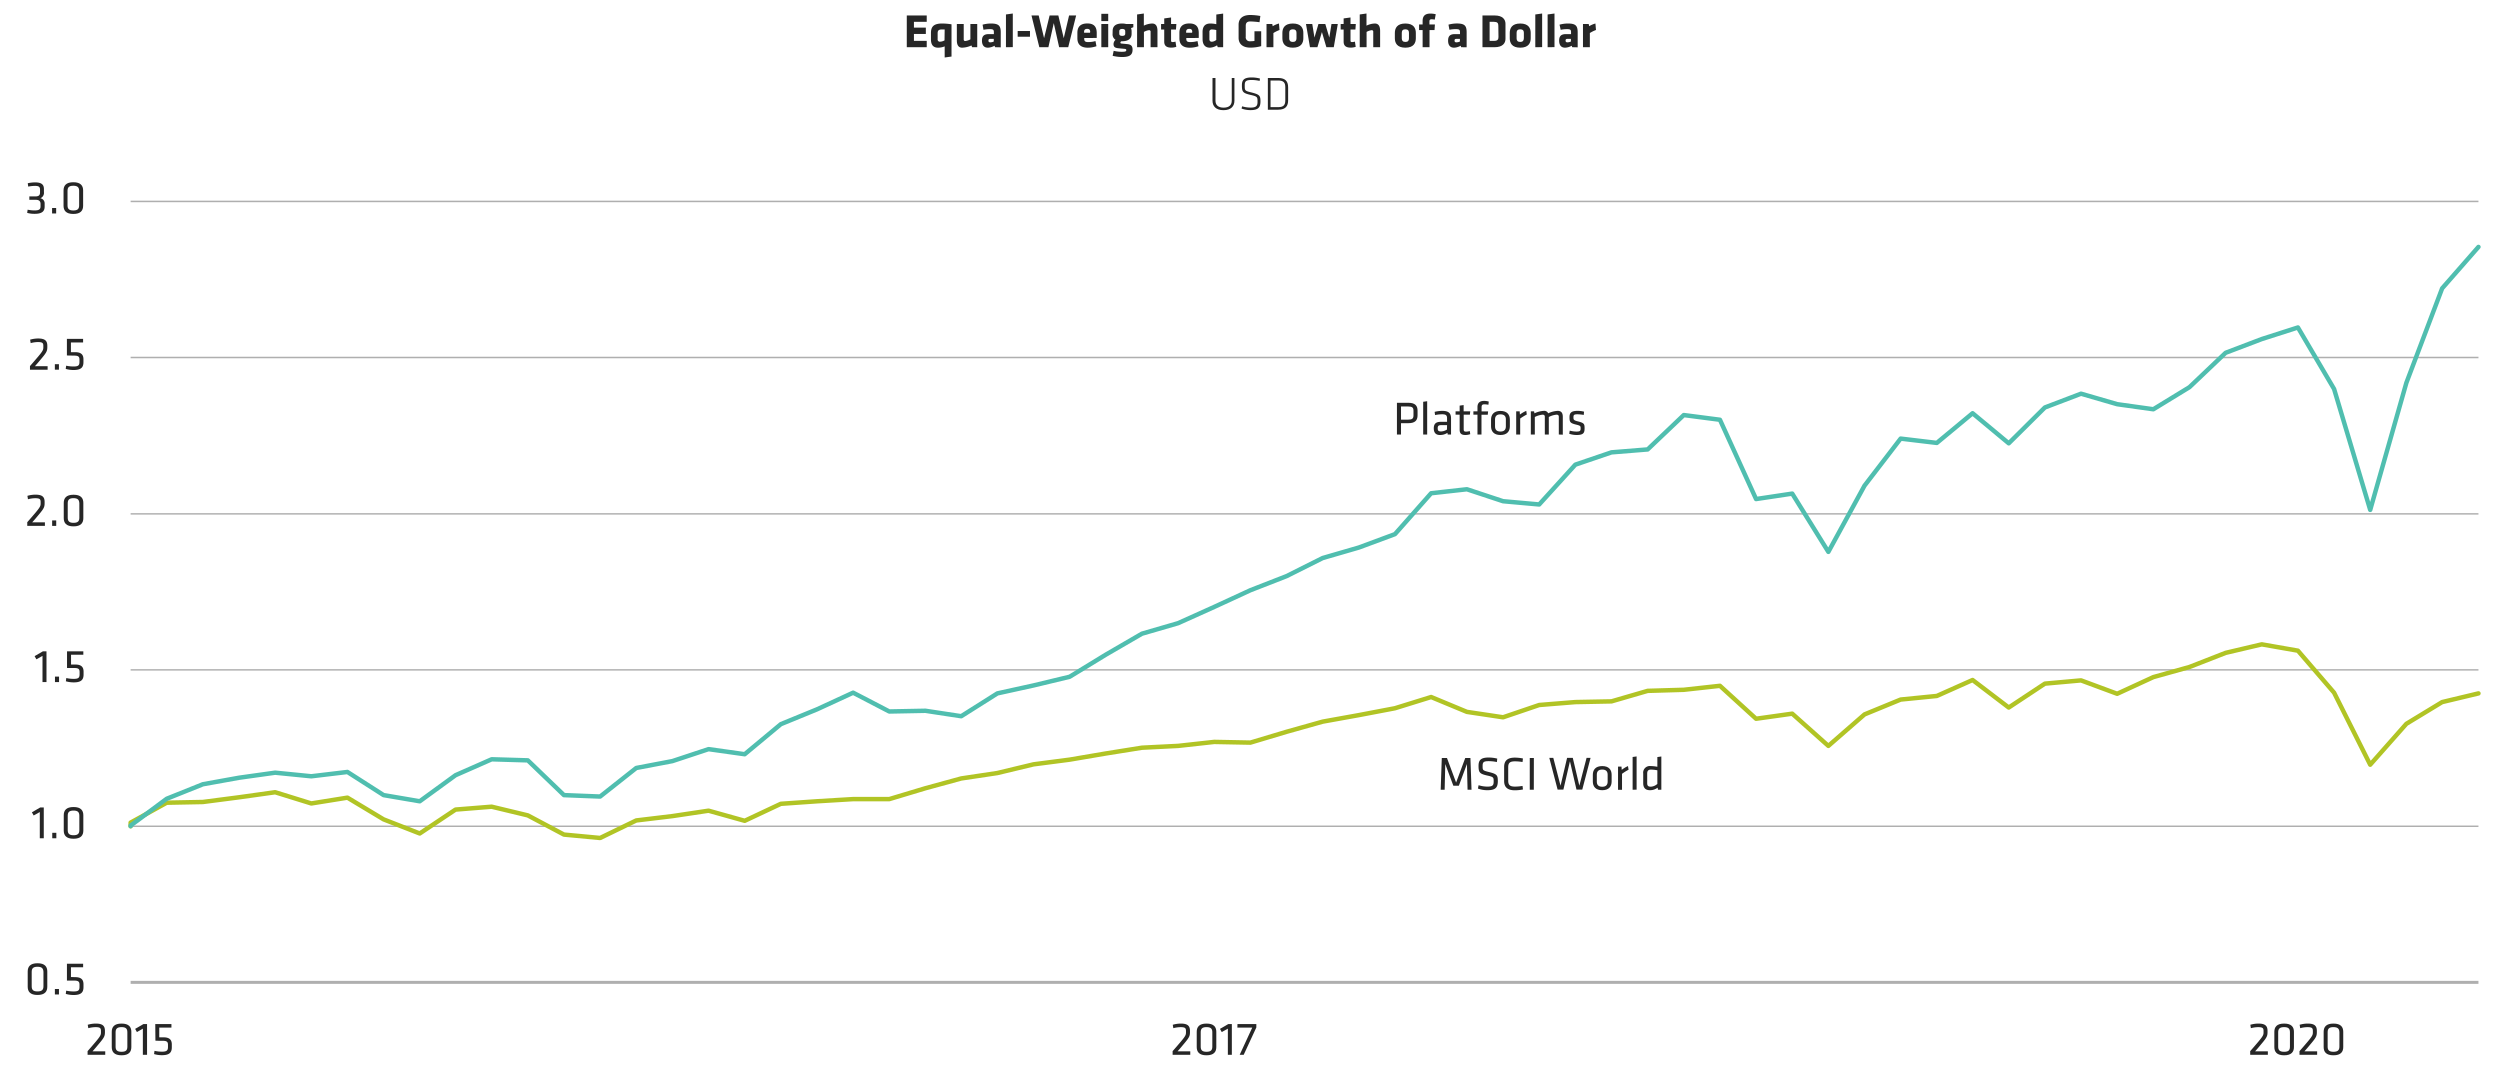 <svg xmlns="http://www.w3.org/2000/svg" viewBox="0 0 840 359.31"><defs><style>.cls-1,.cls-2,.cls-3,.cls-4{fill:none;stroke-linejoin:round;}.cls-1,.cls-2{stroke:#afafaf;}.cls-1{stroke-width:0.5px;}.cls-3{stroke:#b1c425;}.cls-3,.cls-4{stroke-linecap:round;stroke-width:1.5px;}.cls-4{stroke:#50beaf;}.cls-5{fill:#262626;}</style></defs><title>Artboard 10</title><g id="AEM_DSKTP" data-name="AEM DSKTP"><path class="cls-1" d="M43.89,277.62H832.76M43.89,225.08H832.76M43.89,172.66H832.76M43.89,120.12H832.76M43.89,67.68H832.76"/><line class="cls-2" x1="43.89" y1="330.07" x2="832.76" y2="330.07"/><polyline class="cls-3" points="43.89 277.62 43.89 276.4 56.02 269.71 68.16 269.47 80.31 267.89 92.45 266.19 104.6 269.96 116.74 268.01 128.89 275.31 141.03 280.05 153.06 272.02 165.2 271.05 177.35 273.97 189.49 280.42 201.64 281.56 213.78 275.67 225.93 274.21 238.07 272.39 250.22 275.79 262.36 270.08 274.51 269.23 286.65 268.5 298.8 268.5 310.94 264.85 322.97 261.56 335.11 259.74 347.26 256.82 359.4 255.24 371.55 253.17 383.69 251.23 395.84 250.62 407.99 249.28 420.13 249.52 432.28 245.88 444.42 242.47 456.57 240.28 468.71 237.97 480.86 234.2 492.88 239.19 505.03 241.01 517.17 236.88 529.32 235.9 541.46 235.66 553.61 232.13 565.75 231.77 577.9 230.43 590.04 241.5 602.19 239.79 614.33 250.62 626.48 240.04 638.62 235.05 650.77 233.84 662.79 228.48 674.94 237.73 687.08 229.7 699.23 228.61 711.37 233.11 723.52 227.51 735.66 224.11 747.81 219.36 759.96 216.5 772.1 218.63 784.25 232.74 796.39 256.94 808.54 243.2 820.56 235.9 832.76 232.98"/><polyline class="cls-4" points="43.89 277.59 43.89 277.38 56.02 268.38 68.16 263.51 80.31 261.32 92.45 259.62 104.6 260.83 116.74 259.38 128.89 267.16 141.03 269.23 153.06 260.47 165.2 255.12 177.35 255.48 189.49 267.16 201.64 267.64 213.78 258.04 225.93 255.73 238.07 251.71 250.22 253.42 262.36 243.32 274.51 238.34 286.65 232.74 298.8 239.06 310.94 238.82 322.97 240.65 335.11 232.98 347.26 230.31 359.4 227.39 371.55 219.97 383.69 212.92 395.84 209.39 407.99 203.92 420.13 198.32 432.28 193.58 444.42 187.5 456.57 183.97 468.71 179.47 480.86 165.73 492.88 164.39 505.03 168.41 517.17 169.5 529.32 156.12 541.46 151.99 553.61 151.01 565.75 139.46 577.9 141.04 590.04 167.68 602.19 165.85 614.33 185.43 626.48 163.18 638.62 147.37 650.77 148.82 662.79 138.85 674.94 148.95 687.08 136.91 699.23 132.28 711.37 135.81 723.52 137.51 735.66 130.09 747.81 118.54 759.96 113.92 772.1 110.03 784.25 130.7 796.39 171.32 808.54 128.63 820.56 96.89 832.76 82.97"/><g id="Live_Text" data-name="Live Text"><path class="cls-5" d="M304.68,15.86V5.2h6.7V7.33h-4.3V9.28h4v2.13h-4v2.32h4.3v2.13Z"/><path class="cls-5" d="M316.54,7.9a21,21,0,0,1,3.17.27V19l-2.3.32V15.58a5.91,5.91,0,0,1-2.21.44c-1.73,0-2.4-1.07-2.4-2.82v-2C312.8,9.33,313.32,7.9,316.54,7.9Zm.87,2c-.34,0-.63,0-1,0-1.15,0-1.36.53-1.36,1.27v2a.73.73,0,0,0,.83.84,3.39,3.39,0,0,0,1.48-.44Z"/><path class="cls-5" d="M323.81,8.06v5.16a.49.49,0,0,0,.56.56,4.61,4.61,0,0,0,1.68-.56V8.06h2.3v7.8h-1.71l-.24-.59a8,8,0,0,1-3.11.75c-1.33,0-1.79-1-1.79-2.5V8.06Z"/><path class="cls-5" d="M334.33,15.86l-.16-.5a4.77,4.77,0,0,1-2.23.66c-1.44,0-2-1-2-2.37,0-1.57.72-2.19,2.32-2.19h1.68v-.6c0-.8-.14-1.07-1.38-1.07a11.29,11.29,0,0,0-2.11.22l-.3-1.72a10.64,10.64,0,0,1,2.8-.39c2.7,0,3.3.82,3.3,3v5Zm-.42-2.8h-1.1c-.5,0-.69.12-.69.56s.17.6.62.6a2.62,2.62,0,0,0,1.17-.27Z"/><path class="cls-5" d="M338,15.86v-11l2.3-.32v11.3Z"/><path class="cls-5" d="M341.94,12.34V10.42h4.13v1.92Z"/><path class="cls-5" d="M358.92,15.86h-3.05l-1.8-8.1-1.81,8.1h-3.05L346.58,5.2H349l1.81,7.62,1.86-7.62h2.93l1.82,7.62,1.79-7.62h2.37Z"/><path class="cls-5" d="M364.3,12.77V13c0,.9.35,1.14,1.41,1.14a9,9,0,0,0,2.37-.34l.33,1.73a9.14,9.14,0,0,1-2.93.5C363,16,362,14.77,362,12.85V11c0-1.68.76-3.12,3.35-3.12s3.15,1.54,3.15,3.24v1.63Zm2-2.07c0-.54-.16-1-1-1s-1.05.45-1.05,1V11h2Z"/><path class="cls-5" d="M370.05,7.09V4.64h2.31V7.09Zm0,8.77V8.06h2.31v7.8Z"/><path class="cls-5" d="M373.85,10.45c0-1.57.9-2.55,3.19-2.55a5.77,5.77,0,0,1,1.33.16h2.43V9.15l-.78.29a3,3,0,0,1,.2,1v.94c0,1.49-1,2.48-3.18,2.48h-.24c-.16.1-.34.21-.34.43a.31.31,0,0,0,.26.33l1.93.19c1.32.11,1.89.56,1.89,1.9,0,1.87-1.17,2.45-3.58,2.45a13.94,13.94,0,0,1-3.11-.4l.34-1.68a11.73,11.73,0,0,0,2.56.32c1.2,0,1.68-.05,1.68-.56,0-.3-.14-.38-.61-.43l-2-.19c-1.06-.12-1.67-.34-1.67-1.41a1.92,1.92,0,0,1,.68-1.43,2.12,2.12,0,0,1-1-2Zm4.23.83v-.74c0-.51-.27-.81-1-.81s-1,.3-1,.81v.74c0,.53.29.77,1,.77S378.08,11.81,378.08,11.28Z"/><path class="cls-5" d="M386.6,15.86V10.7a.49.49,0,0,0-.56-.56,4.88,4.88,0,0,0-1.68.58v5.14h-2.3v-11l2.27-.32V8.62a6.87,6.87,0,0,1,2.78-.72c1.33,0,1.8,1,1.8,2.5v5.46Z"/><path class="cls-5" d="M393.53,16c-1.49,0-2.35-.56-2.35-2V9.92h-1.06V8.06h1.06V6.19l2.3-.32V8.06h1.78l-.13,1.86h-1.65V13.7c0,.32.2.43.48.43a2.93,2.93,0,0,0,1-.15l.28,1.75A5.38,5.38,0,0,1,393.53,16Z"/><path class="cls-5" d="M398.59,12.77V13c0,.9.35,1.14,1.41,1.14a8.91,8.91,0,0,0,2.36-.34l.34,1.73a9.14,9.14,0,0,1-2.93.5c-2.53,0-3.49-1.25-3.49-3.17V11c0-1.68.75-3.12,3.35-3.12s3.15,1.54,3.15,3.24v1.63Zm2-2.07c0-.54-.16-1-1-1s-1.05.45-1.05,1V11h2Z"/><path class="cls-5" d="M404.06,10.78c0-1.84.8-2.88,2.62-2.88a9.45,9.45,0,0,1,2,.23V4.88l2.3-.32v11.3h-1.81l-.24-.63a5,5,0,0,1-2.4.79c-1.58,0-2.46-1-2.46-2.88Zm4.61-.69a7.37,7.37,0,0,0-1.47-.19.77.77,0,0,0-.84.88v2.36c0,.54.23.88.84.88a2.57,2.57,0,0,0,1.47-.61Z"/><path class="cls-5" d="M420.08,16c-2.6,0-3.91-1.33-3.91-3.27V8.3c0-2,1.31-3.26,3.91-3.26a19.39,19.39,0,0,1,3.4.33l-.28,2.1a26,26,0,0,0-3.12-.26c-1.2,0-1.51.63-1.51,1.46v3.67a1.33,1.33,0,0,0,1.51,1.52,9.61,9.61,0,0,0,1.42-.1V10.5h2.26v5A13.41,13.41,0,0,1,420.08,16Z"/><path class="cls-5" d="M427.86,11.1v4.76h-2.31V8.06h1.93l.15.75a7.63,7.63,0,0,1,2.1-.91l.19,2.18A11,11,0,0,0,427.86,11.1Z"/><path class="cls-5" d="M430.88,12.86v-1.8c0-1.6.75-3.16,3.52-3.16s3.52,1.56,3.52,3.16v1.8c0,1.6-.75,3.16-3.52,3.16S430.88,14.46,430.88,12.86Zm4.74.07V11c0-.74-.39-1.15-1.22-1.15s-1.22.41-1.22,1.15v1.94c0,.73.39,1.15,1.22,1.15S435.62,13.66,435.62,12.93Z"/><path class="cls-5" d="M444.16,10.77l-1.51,5.09h-2.5l-1.34-7.8h2.11l.74,4.56L443,8.06h2.3l1.35,4.56.73-4.56h2.12l-1.35,7.8h-2.49Z"/><path class="cls-5" d="M453.82,16c-1.49,0-2.36-.56-2.36-2V9.92h-1V8.06h1V6.19l2.31-.32V8.06h1.78l-.13,1.86h-1.65V13.7c0,.32.19.43.48.43a3,3,0,0,0,1-.15l.27,1.75A5.27,5.27,0,0,1,453.82,16Z"/><path class="cls-5" d="M461.41,15.86V10.7a.49.49,0,0,0-.56-.56,4.81,4.81,0,0,0-1.68.58v5.14h-2.3v-11l2.27-.32V8.62a6.87,6.87,0,0,1,2.78-.72c1.33,0,1.8,1,1.8,2.5v5.46Z"/><path class="cls-5" d="M468.67,12.86v-1.8c0-1.6.76-3.16,3.53-3.16s3.52,1.56,3.52,3.16v1.8c0,1.6-.76,3.16-3.52,3.16S468.67,14.46,468.67,12.86Zm4.74.07V11c0-.74-.38-1.15-1.21-1.15S471,10.25,471,11v1.94c0,.73.38,1.15,1.22,1.15S473.41,13.66,473.41,12.93Z"/><path class="cls-5" d="M482.08,6.59a6.46,6.46,0,0,0-1-.11c-.74,0-.79.32-.79.83v.91h1.84L482,10.11h-1.68v5.75H478V10.11h-1.19V8.22H478V7.05c0-1.6.75-2.49,2.64-2.49a8,8,0,0,1,1.76.22Z"/><path class="cls-5" d="M490.94,15.86l-.16-.5a4.7,4.7,0,0,1-2.22.66c-1.44,0-2-1-2-2.37,0-1.57.72-2.19,2.32-2.19h1.68v-.6c0-.8-.15-1.07-1.38-1.07A11.13,11.13,0,0,0,487,10l-.31-1.72a10.77,10.77,0,0,1,2.81-.39c2.7,0,3.29.82,3.29,3v5Zm-.41-2.8h-1.11c-.49,0-.69.12-.69.56s.18.6.63.6a2.62,2.62,0,0,0,1.17-.27Z"/><path class="cls-5" d="M502.24,15.86h-4.13V5.2h4.13c2.62,0,3.6,1.33,3.6,2.77v5.12C505.84,14.51,504.86,15.86,502.24,15.86Zm1.2-7.24c0-.83-.29-1.29-1.49-1.29h-1.44v6.4H502c1.2,0,1.49-.47,1.49-1.3Z"/><path class="cls-5" d="M507.28,12.86v-1.8c0-1.6.75-3.16,3.52-3.16s3.52,1.56,3.52,3.16v1.8c0,1.6-.75,3.16-3.52,3.16S507.28,14.46,507.28,12.86Zm4.74.07V11c0-.74-.39-1.15-1.22-1.15s-1.22.41-1.22,1.15v1.94c0,.73.39,1.15,1.22,1.15S512,13.66,512,12.93Z"/><path class="cls-5" d="M515.86,15.86v-11l2.3-.32v11.3Z"/><path class="cls-5" d="M520,15.86v-11l2.31-.32v11.3Z"/><path class="cls-5" d="M528.25,15.86l-.16-.5a4.76,4.76,0,0,1-2.22.66c-1.44,0-2-1-2-2.37,0-1.57.72-2.19,2.32-2.19h1.68v-.6c0-.8-.14-1.07-1.37-1.07a11.13,11.13,0,0,0-2.11.22L524,8.29a10.76,10.76,0,0,1,2.8-.39c2.71,0,3.3.82,3.3,3v5Zm-.42-2.8h-1.1c-.5,0-.69.12-.69.56s.18.6.63.6a2.58,2.58,0,0,0,1.16-.27Z"/><path class="cls-5" d="M534.19,11.1v4.76h-2.31V8.06h1.92l.16.75a7.63,7.63,0,0,1,2.1-.91l.19,2.18A11,11,0,0,0,534.19,11.1Z"/><path class="cls-5" d="M414.77,26.2v7.63c0,1.81-1.09,3.19-3.68,3.19s-3.69-1.38-3.69-3.19V26.2h1v7.63c0,1.49.94,2.34,2.74,2.34s2.73-.85,2.73-2.34V26.2Z"/><path class="cls-5" d="M420.17,37a8.75,8.75,0,0,1-3-.52l.18-.76a9.93,9.93,0,0,0,2.86.43c1.83,0,2.32-.54,2.32-1.91,0-1.64,0-1.82-2.38-2.36-2.58-.6-2.87-1.06-2.87-3.21,0-1.74.64-2.65,3.32-2.65a11,11,0,0,1,2.75.37l-.11.8a12.59,12.59,0,0,0-2.61-.32c-2.12,0-2.4.51-2.4,1.84,0,1.73,0,1.81,2.29,2.36,2.8.71,3,1.11,3,3.13C423.47,36,422.87,37,420.17,37Z"/><path class="cls-5" d="M429.48,26.2c2.59,0,3.33,1.34,3.33,3.15V33.7c0,1.81-.74,3.16-3.33,3.16H426V26.2ZM426.9,36h2.59c1.8,0,2.37-.74,2.37-2.26V29.3c0-1.52-.57-2.25-2.37-2.25H426.9Z"/><path class="cls-5" d="M15.89,331.54c0,1.6-.81,2.77-3.29,2.77s-3.29-1.17-3.29-2.77v-5.12c0-1.6.82-2.77,3.29-2.77s3.29,1.17,3.29,2.77Zm-3.29-6.71c-1.47,0-1.95.56-1.95,1.73v4.84c0,1.16.48,1.72,1.95,1.72s2-.56,2-1.72v-4.84C14.55,325.39,14.07,324.83,12.6,324.83Z"/><path class="cls-5" d="M18.44,332.31h1.37v1.84H18.44Z"/><path class="cls-5" d="M22.49,323.81h5.44V325H23.84v3.28l1.71.05c1.9.08,2.5,1,2.5,2.4v.93c0,1.7-.73,2.66-3.27,2.66a9.22,9.22,0,0,1-2.68-.37l.14-1.09a11.63,11.63,0,0,0,2.52.27c1.6,0,1.95-.41,1.95-1.55v-.7c0-1-.32-1.36-1.64-1.4-1.07,0-1.78,0-2.58,0Z"/><path class="cls-5" d="M11.31,274l-.59-1.07,2.79-1.62h1.2v10.34H13.37v-8.8Z"/><path class="cls-5" d="M17.56,279.82h1.37v1.84H17.56Z"/><path class="cls-5" d="M28,279.06c0,1.6-.81,2.76-3.29,2.76s-3.29-1.16-3.29-2.76v-5.13c0-1.6.81-2.77,3.29-2.77S28,272.33,28,273.93Zm-3.29-6.71c-1.47,0-1.95.56-1.95,1.73v4.83c0,1.17.48,1.73,1.95,1.73s1.95-.56,1.95-1.73v-4.83C26.65,272.91,26.17,272.35,24.7,272.35Z"/><path class="cls-5" d="M12.22,221.53l-.59-1.07,2.79-1.62h1.2v10.34H14.28v-8.8Z"/><path class="cls-5" d="M18.47,227.34h1.37v1.84H18.47Z"/><path class="cls-5" d="M22.52,218.84H28V220H23.87v3.29c.67,0,1,0,1.71,0,1.9.08,2.5,1,2.5,2.41v.92c0,1.7-.73,2.66-3.27,2.66a9.22,9.22,0,0,1-2.68-.37l.14-1.09a11.06,11.06,0,0,0,2.52.28c1.6,0,1.95-.42,1.95-1.56v-.7c0-1-.32-1.36-1.64-1.39-1.07,0-1.78,0-2.58,0Z"/><path class="cls-5" d="M9.16,175.46c1.18-1.34,1.48-1.69,2.75-3.18,1.63-1.94,1.74-2.35,1.74-3.11v-.46c0-1-.27-1.31-1.89-1.31a9.58,9.58,0,0,0-2.36.35l-.19-1.15a9.94,9.94,0,0,1,2.67-.4c2.46,0,3.11.86,3.11,2.49v.36c0,1.26-.22,1.8-1.82,3.71-1.15,1.38-1.31,1.58-2.35,2.75h4.27v1.19H9.16Z"/><path class="cls-5" d="M17.52,174.86h1.37v1.84H17.52Z"/><path class="cls-5" d="M28,174.09c0,1.6-.82,2.77-3.29,2.77s-3.29-1.17-3.29-2.77V169c0-1.6.81-2.77,3.29-2.77S28,167.37,28,169Zm-3.29-6.71c-1.47,0-1.95.56-1.95,1.73v4.83c0,1.17.48,1.73,1.95,1.73s1.95-.56,1.95-1.73v-4.83C26.61,167.94,26.13,167.38,24.66,167.38Z"/><path class="cls-5" d="M10.07,123c1.18-1.34,1.48-1.7,2.75-3.19,1.63-1.93,1.74-2.35,1.74-3.1v-.46c0-1-.27-1.32-1.89-1.32a9.57,9.57,0,0,0-2.36.36l-.19-1.16a9.92,9.92,0,0,1,2.66-.4c2.46,0,3.12.87,3.12,2.5v.35c0,1.27-.22,1.81-1.82,3.72-1.15,1.37-1.31,1.58-2.35,2.75H16v1.18H10.07Z"/><path class="cls-5" d="M18.43,122.37H19.8v1.84H18.43Z"/><path class="cls-5" d="M22.48,113.87h5.44v1.19H23.83v3.28c.67,0,1,0,1.7,0,1.91.08,2.51,1,2.51,2.4v.93c0,1.69-.73,2.65-3.27,2.65a9,9,0,0,1-2.69-.37l.15-1.08a11.56,11.56,0,0,0,2.52.27c1.6,0,1.95-.42,1.95-1.55v-.71c0-1-.32-1.36-1.64-1.39l-2.58-.05Z"/><path class="cls-5" d="M9.29,70.45a10.73,10.73,0,0,0,2.33.25c1.5,0,2-.35,2-1.37v-.8c0-1-.57-1.39-1.61-1.39H9.86V66h2c1.24,0,1.59-.48,1.59-1.33v-.93c0-1-.44-1.28-1.72-1.28a12.38,12.38,0,0,0-2.25.24l-.15-1.13a11.24,11.24,0,0,1,2.43-.29c2.25,0,3,.78,3,2.27v1a1.93,1.93,0,0,1-1.21,2.06A1.74,1.74,0,0,1,15,68.42v1c0,1.66-1,2.43-3.39,2.43a9.06,9.06,0,0,1-2.48-.32Z"/><path class="cls-5" d="M17.5,69.89h1.37v1.84H17.5Z"/><path class="cls-5" d="M27.93,69.12c0,1.6-.81,2.77-3.29,2.77s-3.29-1.17-3.29-2.77V64c0-1.6.82-2.77,3.29-2.77S27.93,62.4,27.93,64Zm-3.29-6.71c-1.47,0-1.95.56-1.95,1.73V69c0,1.16.48,1.72,1.95,1.72s1.95-.56,1.95-1.72V64.14C26.59,63,26.11,62.41,24.64,62.41Z"/><path class="cls-5" d="M29.43,353.19c1.18-1.35,1.49-1.7,2.75-3.19,1.63-1.93,1.74-2.35,1.74-3.1v-.47c0-1-.27-1.31-1.88-1.31a10.09,10.09,0,0,0-2.37.35l-.19-1.15a10,10,0,0,1,2.67-.4c2.46,0,3.11.87,3.11,2.5v.35c0,1.26-.22,1.81-1.82,3.71-1.15,1.38-1.31,1.59-2.35,2.76h4.27v1.18H29.43Z"/><path class="cls-5" d="M44.13,351.81c0,1.6-.81,2.77-3.29,2.77s-3.29-1.17-3.29-2.77v-5.12c0-1.6.81-2.77,3.29-2.77s3.29,1.17,3.29,2.77Zm-3.29-6.7c-1.47,0-2,.56-2,1.72v4.84c0,1.17.48,1.73,2,1.73s1.95-.56,1.95-1.73v-4.84C42.79,345.67,42.31,345.11,40.84,345.11Z"/><path class="cls-5" d="M46,346.77l-.59-1.07,2.8-1.62h1.2v10.34H48v-8.8Z"/><path class="cls-5" d="M52.17,344.08H57.6v1.19H53.51v3.28c.67,0,1,0,1.71,0,1.9.08,2.51,1,2.51,2.41v.92c0,1.7-.74,2.66-3.28,2.66a8.89,8.89,0,0,1-2.68-.37l.14-1.09a11.08,11.08,0,0,0,2.53.28c1.59,0,2-.42,2-1.56v-.7c0-1-.32-1.36-1.65-1.39-1.07,0-1.77,0-2.57-.05Z"/><path class="cls-5" d="M394,353.19c1.18-1.35,1.49-1.7,2.75-3.19,1.63-1.93,1.74-2.35,1.74-3.1v-.47c0-1-.27-1.31-1.88-1.31a10.09,10.09,0,0,0-2.37.35l-.19-1.15a10,10,0,0,1,2.67-.4c2.46,0,3.11.87,3.11,2.5v.35c0,1.26-.22,1.81-1.82,3.71-1.15,1.38-1.31,1.59-2.35,2.76h4.27v1.18H394Z"/><path class="cls-5" d="M408.68,351.81c0,1.6-.81,2.77-3.29,2.77s-3.29-1.17-3.29-2.77v-5.12c0-1.6.81-2.77,3.29-2.77s3.29,1.17,3.29,2.77Zm-3.29-6.7c-1.47,0-1.95.56-1.95,1.72v4.84c0,1.17.48,1.73,1.95,1.73s1.95-.56,1.95-1.73v-4.84C407.34,345.67,406.86,345.11,405.39,345.11Z"/><path class="cls-5" d="M410.5,346.77l-.59-1.07,2.8-1.62h1.19v10.34h-1.34v-8.8Z"/><path class="cls-5" d="M415.79,344.08h6.34v1.14l-4.25,9.2h-1.35l4.23-9.15h-5Z"/><path class="cls-5" d="M756.06,353.19c1.19-1.35,1.49-1.7,2.75-3.19,1.63-1.93,1.74-2.35,1.74-3.1v-.47c0-1-.27-1.31-1.88-1.31a10.16,10.16,0,0,0-2.37.35l-.19-1.15a10,10,0,0,1,2.67-.4c2.46,0,3.11.87,3.11,2.5v.35c0,1.26-.22,1.81-1.82,3.71-1.15,1.38-1.31,1.59-2.35,2.76H762v1.18h-5.93Z"/><path class="cls-5" d="M770.76,351.81c0,1.6-.81,2.77-3.29,2.77s-3.29-1.17-3.29-2.77v-5.12c0-1.6.81-2.77,3.29-2.77s3.29,1.17,3.29,2.77Zm-3.29-6.7c-1.47,0-2,.56-2,1.72v4.84c0,1.17.48,1.73,2,1.73s1.95-.56,1.95-1.73v-4.84C769.42,345.67,768.94,345.11,767.47,345.11Z"/><path class="cls-5" d="M772.63,353.19c1.18-1.35,1.49-1.7,2.75-3.19,1.63-1.93,1.74-2.35,1.74-3.1v-.47c0-1-.27-1.31-1.88-1.31a10.16,10.16,0,0,0-2.37.35l-.19-1.15a10,10,0,0,1,2.67-.4c2.46,0,3.11.87,3.11,2.5v.35c0,1.26-.22,1.81-1.82,3.71-1.15,1.38-1.31,1.59-2.35,2.76h4.27v1.18h-5.93Z"/><path class="cls-5" d="M787.33,351.81c0,1.6-.81,2.77-3.29,2.77s-3.29-1.17-3.29-2.77v-5.12c0-1.6.81-2.77,3.29-2.77s3.29,1.17,3.29,2.77Zm-3.29-6.7c-1.47,0-1.95.56-1.95,1.72v4.84c0,1.17.48,1.73,1.95,1.73s2-.56,2-1.73v-4.84C786,345.67,785.51,345.11,784,345.11Z"/><path class="cls-5" d="M469.37,135.34h3.85c2.28,0,3.08,1,3.08,2.63v1.58c0,1.65-.8,2.64-3.08,2.64h-2.48V146h-1.37Zm3.8,1.24h-2.43V141h2.43c1.31,0,1.76-.37,1.76-1.41V138C474.93,136.93,474.48,136.58,473.17,136.58Z"/><path class="cls-5" d="M478.19,146V135l1.34-.19V146Z"/><path class="cls-5" d="M487.55,146h-1.13l-.08-.57a4.45,4.45,0,0,1-2.53.73c-1.45,0-2.06-.86-2.06-2.24,0-1.61.82-2.19,2.38-2.19h2.08v-1.22c0-1-.43-1.31-1.69-1.31a12.68,12.68,0,0,0-2.34.26l-.14-1.08a11,11,0,0,1,2.56-.33c2.21,0,2.95.86,2.95,2.53Zm-1.34-3.15h-2c-.83,0-1.14.26-1.14,1s.15,1.12,1.11,1.12a3.91,3.91,0,0,0,2-.64Z"/><path class="cls-5" d="M494,145.88a5,5,0,0,1-1.63.28c-1.31,0-1.93-.48-1.93-1.77v-5.06h-1.37v-1.12h1.37v-1.92l1.34-.19v2.11H494l-.12,1.12H491.8v4.83c0,.58.08.87.8.87a4.94,4.94,0,0,0,1.25-.2Z"/><path class="cls-5" d="M500.11,136a8.11,8.11,0,0,0-1.3-.15c-.83,0-1,.29-1,1.08v1.31H500l-.11,1.12h-2.11V146h-1.35v-6.67h-1.37v-1.12h1.37v-1.44c0-1.38.77-2.07,2.21-2.07a5.49,5.49,0,0,1,1.58.23Z"/><path class="cls-5" d="M504.15,146.16c-2.27,0-3.16-1.29-3.16-2.93V141c0-1.64.89-2.93,3.16-2.93s3.16,1.29,3.16,2.93v2.25C507.31,144.87,506.42,146.16,504.15,146.16Zm0-6.94c-1.21,0-1.82.57-1.82,1.71v2.35c0,1.14.61,1.72,1.82,1.72s1.82-.58,1.82-1.72v-2.35C506,139.79,505.37,139.22,504.15,139.22Z"/><path class="cls-5" d="M513,139.28a17,17,0,0,0-2.22,1.35V146h-1.34v-7.79h1.17l.08,1.09a9.64,9.64,0,0,1,2.14-1.25Z"/><path class="cls-5" d="M523.76,146v-5.95c0-.51-.26-.72-.76-.72a7,7,0,0,0-2.6.78V146h-1.34v-5.95c0-.51-.26-.72-.75-.72a7.26,7.26,0,0,0-2.61.78V146h-1.34v-7.79h1.09l.13.67a8.32,8.32,0,0,1,3.13-.83,1.41,1.41,0,0,1,1.48.83,8.3,8.3,0,0,1,3.21-.83c1.25,0,1.7.78,1.7,2v6Z"/><path class="cls-5" d="M529.73,146.16a7.89,7.89,0,0,1-2.47-.41l.17-1.06a9,9,0,0,0,2.22.32c1.23,0,1.44-.22,1.44-1.06s-.06-.92-1.63-1.31c-1.93-.48-2.11-.88-2.11-2.49,0-1.45.64-2.1,2.69-2.1a8.56,8.56,0,0,1,2.2.27l-.1,1.1a13.18,13.18,0,0,0-2.15-.22c-1.15,0-1.31.27-1.31,1s0,1,1.32,1.34c2.24.56,2.42.83,2.42,2.39S532,146.16,529.73,146.16Z"/><path class="cls-5" d="M485.61,256.71l-.21,8.64h-1.33l.37-10.66h1.74l3.07,8.25,3.07-8.25h1.74l.37,10.66H493.1l-.21-8.64L490.18,264h-1.86Z"/><path class="cls-5" d="M499.75,265.51a9,9,0,0,1-3.17-.56l.23-1.12a9.85,9.85,0,0,0,3,.47c1.71,0,2.06-.45,2.06-1.67,0-1.44,0-1.57-2.2-2.06-2.58-.58-2.88-1.07-2.88-3.28,0-1.86.77-2.76,3.4-2.76a11.83,11.83,0,0,1,2.88.36l-.11,1.16a13.22,13.22,0,0,0-2.74-.3c-1.74,0-2.06.35-2.06,1.58,0,1.48,0,1.54,2.11,2.07,2.83.7,3,1.12,3,3.2C503.21,264.46,502.67,265.51,499.75,265.51Z"/><path class="cls-5" d="M506.76,262.3c0,1.48.58,2,2.32,2a15.56,15.56,0,0,0,2.49-.23l.14,1.19a14,14,0,0,1-2.68.28c-2.6,0-3.64-1.12-3.64-3.13v-4.71c0-2,1-3.14,3.64-3.14a14,14,0,0,1,2.68.29l-.14,1.19a15.56,15.56,0,0,0-2.49-.23c-1.74,0-2.32.48-2.32,2Z"/><path class="cls-5" d="M515.36,265.35H514V254.69h1.38Z"/><path class="cls-5" d="M530.66,264l2.43-9.35h1.34l-2.79,10.66H529.7l-2.2-9.52-2.2,9.52h-1.94l-2.79-10.66h1.34l2.43,9.35,2.2-9.35h1.92Z"/><path class="cls-5" d="M538.35,265.51c-2.27,0-3.16-1.29-3.16-2.93v-2.25c0-1.64.89-2.93,3.16-2.93s3.16,1.29,3.16,2.93v2.25C541.51,264.22,540.62,265.51,538.35,265.51Zm0-6.94c-1.21,0-1.82.57-1.82,1.71v2.35c0,1.14.61,1.72,1.82,1.72s1.82-.58,1.82-1.72v-2.35C540.17,259.14,539.56,258.57,538.35,258.57Z"/><path class="cls-5" d="M547.2,258.63A17,17,0,0,0,545,260v5.37h-1.34v-7.79h1.16l.08,1.09A10.11,10.11,0,0,1,547,257.4Z"/><path class="cls-5" d="M548.56,265.35v-11l1.34-.19v11.17Z"/><path class="cls-5" d="M552.12,259.94a2.24,2.24,0,0,1,2.53-2.54,12.37,12.37,0,0,1,2.22.24v-3.27l1.34-.19v11.17h-1.13l-.12-.7a4.15,4.15,0,0,1-2.57.86c-1.53,0-2.27-.81-2.27-2.38Zm4.75-1.12a13,13,0,0,0-2.14-.24c-.9,0-1.27.42-1.27,1.36v3.19c0,.8.26,1.2,1.2,1.2a3.63,3.63,0,0,0,2.21-.93Z"/></g></g></svg>